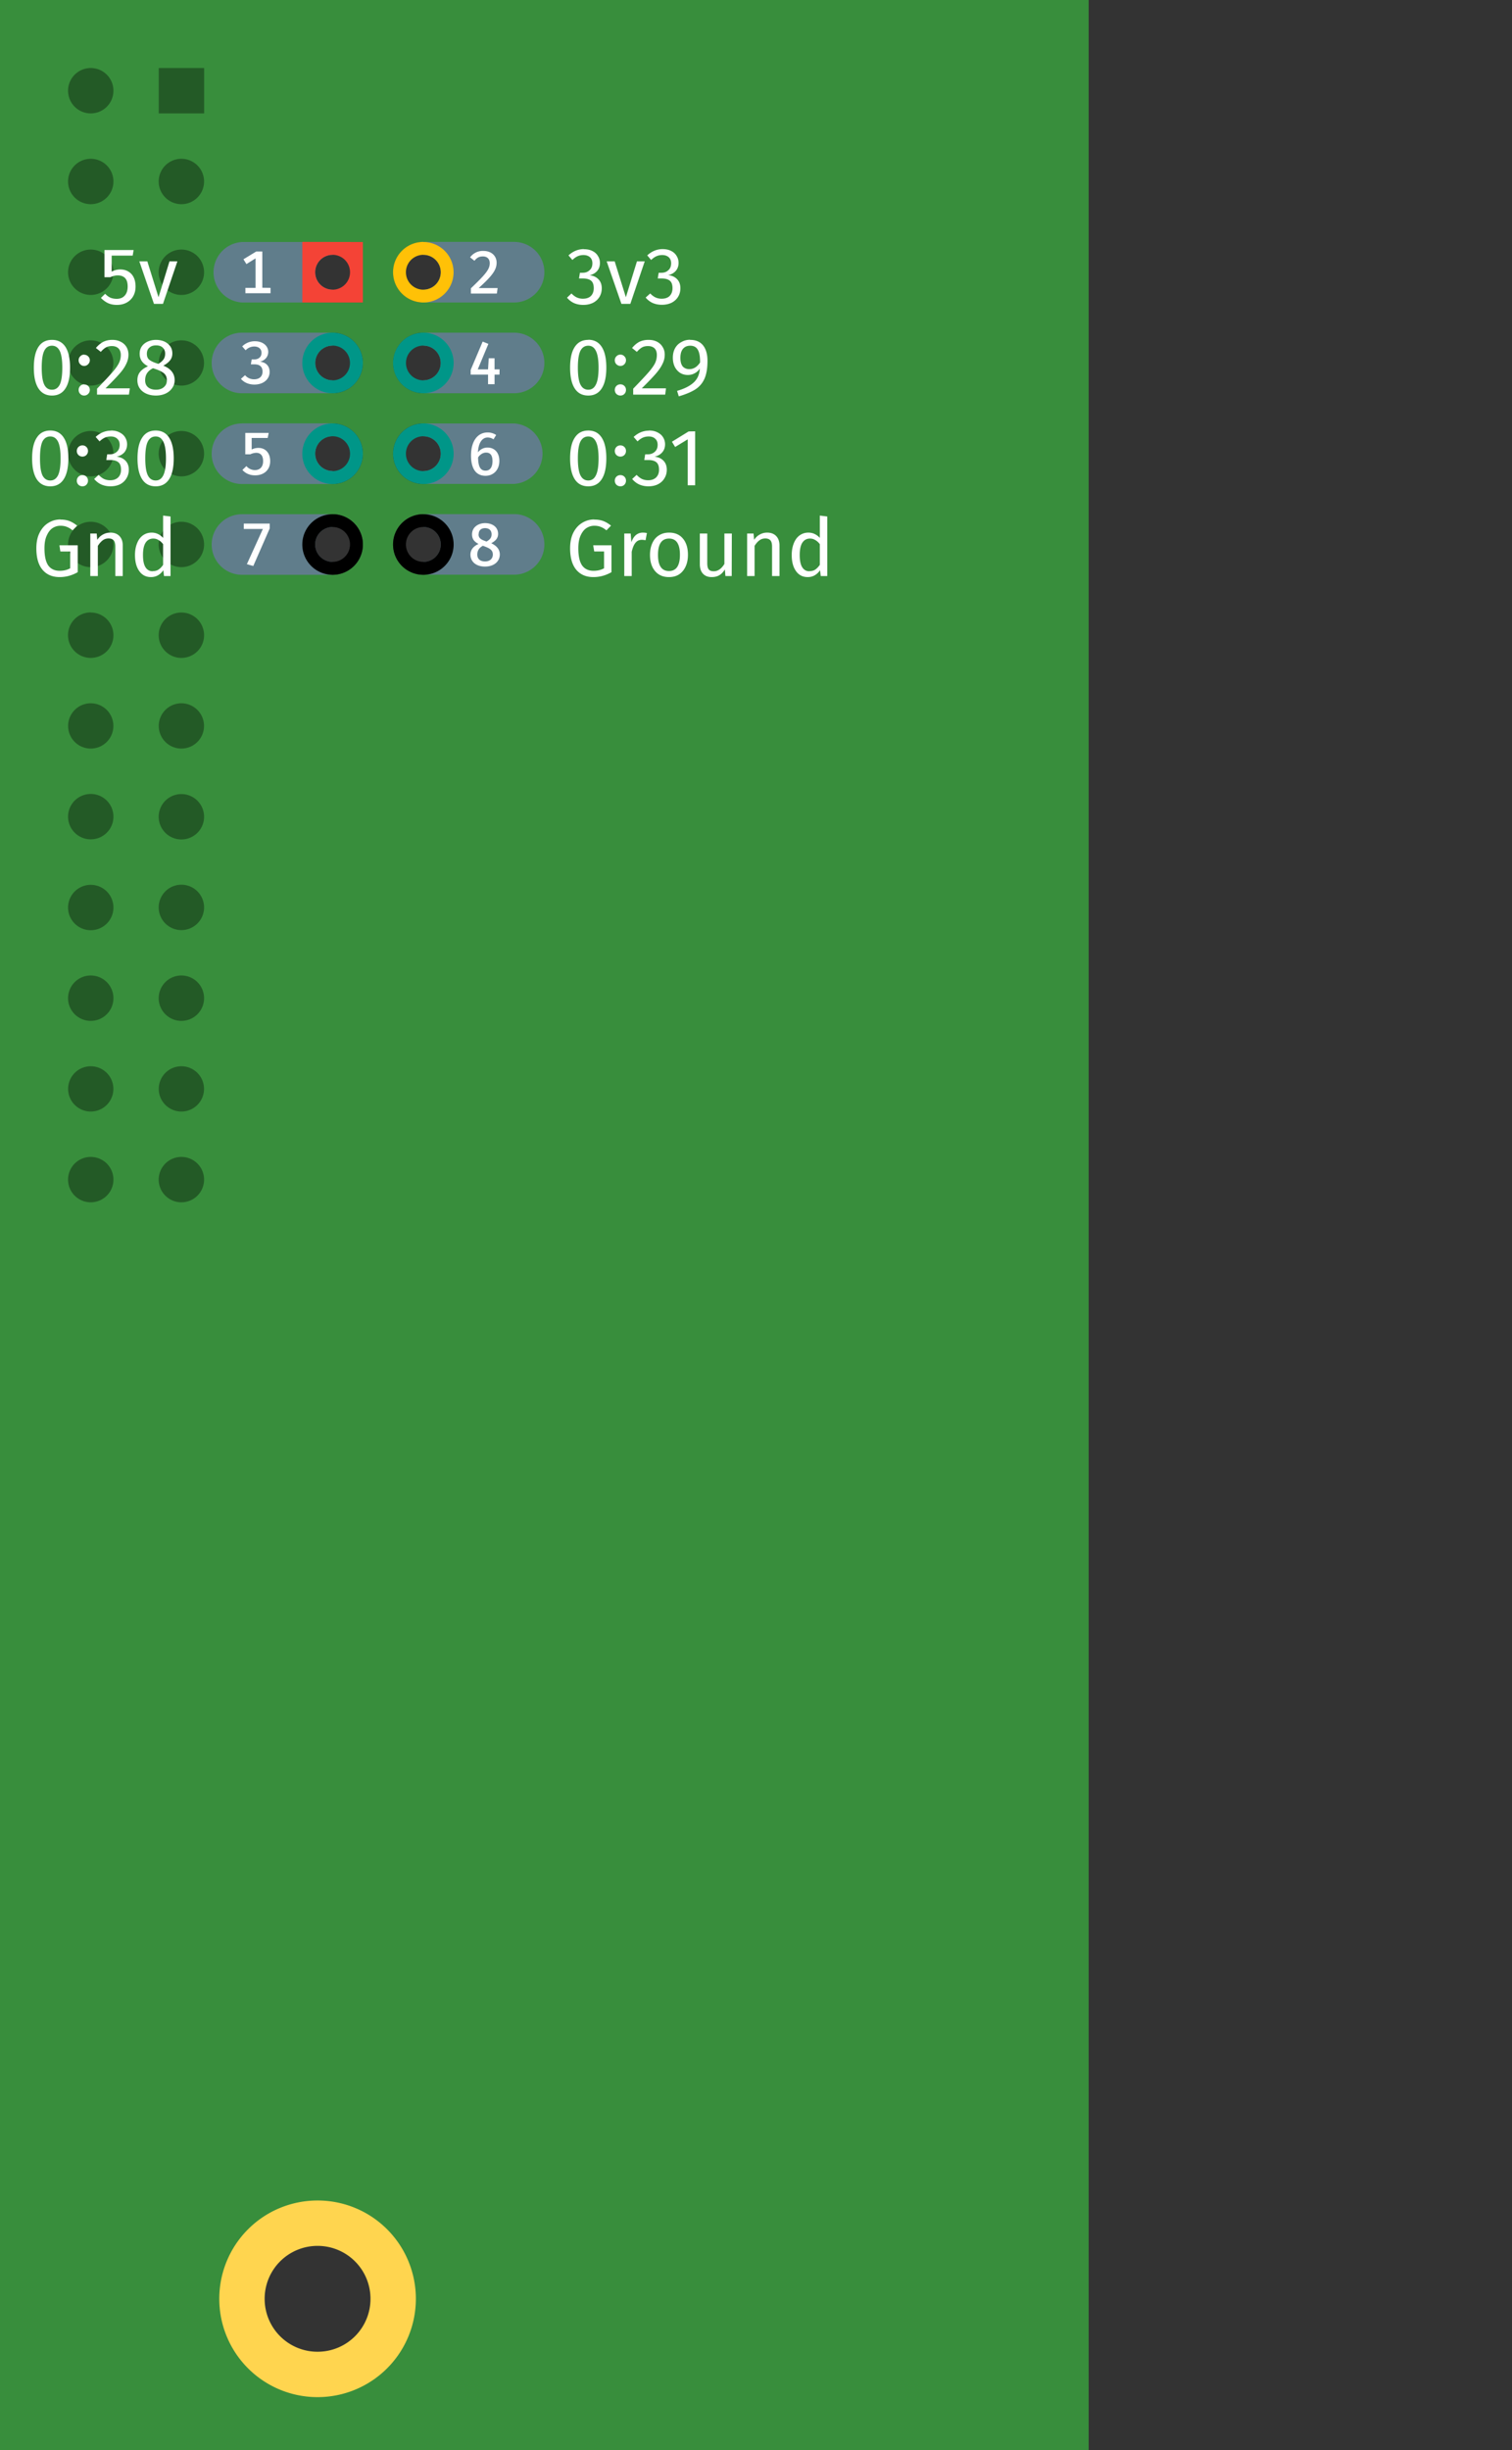 <svg xmlns="http://www.w3.org/2000/svg" width="50" height="81" viewBox="0 0 13.229 21.431"><rect x="0" y="0" width="13.229" height="21.431" fill="#333333" stroke="none"/><path d="M9.525 0v21.431H0V0zm-5.82 2.117a.264.264 0 100 .529.264.264 0 100-.53zm-.53 0h-.53v.529h.53zm.53.793a.264.264 0 100 .53.264.264 0 100-.53zm-.795 0a.264.264 0 100 .53.264.264 0 100-.53zm.794.794a.264.264 0 100 .53.264.264 0 100-.53zm-.794 0a.264.264 0 100 .53.264.264 0 100-.53zm.794.794a.264.264 0 100 .53.264.264 0 100-.53zm-.794 0a.264.264 0 100 .53.264.264 0 100-.53zm-.132 14.949a.661.661 0 100 1.323.661.661 0 000-1.323z" fill="#388e3c"/><path d="M2.117 20.108a.661.661 0 00.661.662.661.661 0 00.662-.662.661.661 0 00-.662-.661.661.661 0 00-.661.661z" fill="none" stroke="#ffd54f" stroke-width=".397" stroke-linecap="round" stroke-linejoin="round" stroke-miterlimit="4.5" stroke-dashoffset="10"/><path d="M2.117 2.117a.265.265 0 000 .529h.793v-.112a.152.152 0 110-.305v-.112h-.794zm1.587 0v.112a.152.152 0 110 .305v.112h.794a.265.265 0 000-.53h-.794zm-1.587.793a.265.265 0 000 .53h.793v-.113a.152.152 0 110-.304V2.91h-.793zm1.587 0v.113a.152.152 0 110 .304v.113h.794a.265.265 0 000-.53h-.794zm-1.587.794a.265.265 0 000 .53h.793V4.12a.152.152 0 110-.305v-.112h-.793zm1.587 0v.112a.152.152 0 110 .305v.112h.794a.265.265 0 000-.529h-.794zm-1.587.794a.265.265 0 000 .53h.793v-.113a.152.152 0 110-.305v-.112h-.793zm1.587 0v.112a.152.152 0 110 .305v.112h.794a.265.265 0 000-.53h-.794z" fill="#607d8b"/><path d="M2.91 2.229a.152.152 0 100 .305.152.152 0 100-.305zm.265-.112v.529h-.53v-.53z" fill="#f44336"/><path d="M3.704 2.229a.152.152 0 100 .305.152.152 0 100-.305zm0-.112a.264.264 0 110 .529.264.264 0 110-.53z" fill="#ffc107"/><path d="M1.587 10.12a.198.198 0 100 .397.198.198 0 100-.397zM.794 7.74a.198.198 0 100 .397.198.198 0 100-.397zm.793-.794a.198.198 0 100 .397.198.198 0 100-.397zM.794 10.12a.198.198 0 100 .397.198.198 0 100-.397zm.793-.793a.198.198 0 100 .396.198.198 0 100-.396zm-.793 0a.198.198 0 100 .396.198.198 0 100-.396zm0-.794a.198.198 0 100 .397.198.198 0 100-.397zm.793 0a.198.198 0 100 .397.198.198 0 100-.397zm0-.794a.198.198 0 100 .397.198.198 0 100-.397zm-.793-.794a.198.198 0 100 .397.198.198 0 100-.397zm0-.793a.198.198 0 100 .396.198.198 0 100-.396zm.793 0a.198.198 0 100 .396.198.198 0 100-.396zm0-.794a.198.198 0 100 .397.198.198 0 100-.397zm0-.794a.198.198 0 100 .397.198.198 0 100-.397zm-.793 0a.198.198 0 100 .397.198.198 0 100-.397zm0-.794a.198.198 0 100 .397.198.198 0 100-.397zm0-.793a.198.198 0 100 .396.198.198 0 100-.396zm.793 0a.198.198 0 100 .396.198.198 0 100-.396zm-.793 2.38a.198.198 0 100 .398.198.198 0 100-.397zm.793-1.587a.198.198 0 100 .397.198.198 0 100-.397zM.794 2.183a.198.198 0 100 .397.198.198 0 100-.397zm.793 0a.198.198 0 100 .397.198.198 0 100-.397zm0-.794a.198.198 0 100 .397.198.198 0 100-.397zm.199-.794h-.397v.397h.397zm-.992.794a.198.198 0 100 .397.198.198 0 100-.397zm0-.794a.198.198 0 100 .397.198.198 0 100-.397z" opacity=".368"/><path d="M2.91 4.61a.152.152 0 100 .305.152.152 0 100-.305zm0-.112a.264.264 0 110 .53.264.264 0 110-.53zm.794.112a.152.152 0 100 .305.152.152 0 100-.305zm0-.112a.264.264 0 110 .53.264.264 0 110-.53z"/><path d="M2.91 3.023a.152.152 0 100 .304.152.152 0 100-.304zm0-.113a.264.264 0 110 .53.264.264 0 110-.53zm0 .906a.152.152 0 100 .305.152.152 0 100-.305zm0-.112a.264.264 0 110 .53.264.264 0 110-.53zm.794.112a.152.152 0 100 .305.152.152 0 100-.305zm0-.112a.264.264 0 110 .53.264.264 0 110-.53zm0-.681a.152.152 0 100 .304.152.152 0 100-.304zm0-.113a.264.264 0 110 .53.264.264 0 110-.53z" fill="#009688"/><path style="line-height:125%;-inkscape-font-specification:'Fira Sans';text-align:start" d="M7.238 4.518v.521h-.057l-.006-.051q-.019.028-.046.044-.028.016-.062.016-.066 0-.103-.053-.037-.052-.037-.14 0-.057.018-.102.017-.044.05-.069.034-.025.078-.025.057 0 .1.046V4.51zm-.156.478q.03 0 .05-.013.021-.014.041-.042V4.76q-.018-.024-.04-.036-.02-.013-.046-.013-.043 0-.067.036-.023.036-.023.108 0 .072.022.107t.063.035zm-.37-.337q.05 0 .079.03.029.03.029.083v.267h-.065v-.257q0-.04-.015-.056t-.044-.016q-.03 0-.052.017-.022.016-.042.048v.264h-.065v-.372h.056l.005.055q.02-.03.049-.046.03-.017.065-.017zm-.31.38h-.055l-.005-.058q-.021.035-.049.051-.027.016-.067.016-.048 0-.076-.03-.027-.03-.027-.084v-.267h.065v.26q0 .038.013.054t.044.016q.054 0 .093-.064v-.266h.065zm-.548-.38q.078 0 .121.052.044.052.044.142 0 .058-.02.102-.02.044-.057.069-.037.024-.089.024-.078 0-.122-.053-.044-.052-.044-.141 0-.058.02-.102.02-.045.057-.068.038-.025.09-.025zm0 .052q-.097 0-.097.143 0 .141.096.141t.096-.142q0-.142-.095-.142zm-.23-.052q.02 0 .036.004l-.012.063q-.017-.004-.032-.004-.035 0-.056.026-.021.025-.033.079v.212h-.065v-.372h.056l.006.076q.015-.042.04-.063.026-.021.06-.021zM5.2 4.545q.045 0 .079.013t.067.04l-.04.041q-.026-.021-.05-.03-.024-.01-.056-.01-.038 0-.07.021-.03.02-.05.064-.02.044-.02.112 0 .102.033.15.034.047.1.047.053 0 .092-.022v-.147h-.086L5.19 4.77h.16v.235q-.075.043-.158.043-.096 0-.15-.064-.054-.065-.054-.188 0-.079.028-.136.029-.057.077-.086.048-.03.106-.03zm.882-.772v.472h-.065v-.402l-.11.067-.028-.046.146-.09zm-.403-.007q.044 0 .075.017.032.016.048.043.017.028.017.06 0 .043-.026.072-.024.027-.066.037.047.004.077.034.03.03.03.08 0 .041-.02.074-.02.034-.057.053-.036.018-.084.018-.043 0-.08-.016-.035-.016-.062-.048l.039-.036q.023.024.047.036.025.011.054.011.044 0 .07-.025.025-.025.025-.067 0-.047-.024-.066-.024-.019-.07-.019h-.035l.008-.05h.024q.036 0 .06-.022.025-.022.025-.061 0-.034-.021-.053-.021-.02-.057-.02-.028 0-.051.01-.023.01-.047.033l-.034-.039q.06-.055.135-.055zm-.251.39q.021 0 .035.014.014.014.014.035 0 .02-.014.035-.014.014-.035.014-.02 0-.035-.014-.014-.015-.014-.035 0-.021.014-.035.014-.014.035-.014zm0-.26q.021 0 .035.014.014.014.014.035 0 .02-.014.035-.014.014-.035.014-.02 0-.035-.014-.014-.015-.014-.035 0-.02.014-.035.014-.014.035-.014zm-.281-.13q.078 0 .118.063.04.062.04.18 0 .12-.04.182-.04.063-.118.063-.079 0-.119-.063-.04-.063-.04-.181 0-.119.04-.18.04-.064.119-.064zm0 .052q-.046 0-.069.045-.022.045-.022.147 0 .101.022.147.023.046.069.046.045 0 .067-.046.023-.046.023-.147 0-.101-.023-.146-.022-.046-.067-.046zm.891-.845q.075 0 .114.049.038.049.038.134 0 .097-.026.156t-.08.094q-.053.034-.145.061l-.015-.048q.095-.027.145-.073.05-.046.054-.122-.016.025-.043.04-.028.016-.062.016-.037 0-.067-.018-.03-.02-.047-.053-.017-.035-.017-.08 0-.048.02-.084.02-.035.055-.053.034-.02.076-.02zm-.007.256q.056 0 .094-.058.001-.078-.02-.112-.02-.035-.066-.035-.041 0-.064.028-.022.027-.022.078 0 .05.02.075.022.024.058.024zm-.357-.256q.043 0 .074.016.033.017.05.047.018.029.018.066 0 .043-.02.082-.019.04-.059.086-.04.046-.122.127h.212l-.007.055h-.28V3.4q.095-.098.134-.143.04-.046.057-.08.016-.034.016-.072 0-.037-.02-.058-.022-.02-.057-.02-.03 0-.051.011-.022.012-.047.04l-.042-.034q.03-.036.064-.054.036-.017.08-.017zm-.246.389q.021 0 .035.014.014.014.014.035 0 .02-.014.035-.014.014-.035.014-.02 0-.035-.014-.014-.015-.014-.035 0-.02.014-.035.014-.014.035-.014zm0-.26q.021 0 .035.015.014.014.014.034 0 .02-.014.035-.014.015-.035.015-.02 0-.035-.015-.014-.014-.014-.035 0-.02.014-.034.014-.015.035-.015zm-.281-.13q.078 0 .118.063.04.062.04.181t-.04.181q-.04.063-.118.063-.079 0-.119-.063-.04-.062-.04-.181t.04-.18q.04-.063.119-.063zm0 .052q-.046 0-.069.045-.022.045-.022.147t.022.147q.023.046.069.046.045 0 .067-.046.023-.045.023-.147 0-.1-.023-.146-.022-.046-.067-.046zm.65-.845q.044 0 .075.016.032.016.048.044.017.027.017.06 0 .043-.025.071-.025.028-.066.037.047.004.077.034.03.03.03.08 0 .042-.02.075-.02.033-.057.052-.037.018-.085.018-.043 0-.079-.015-.036-.016-.063-.048l.04-.036q.023.024.047.035.024.011.053.011.045 0 .07-.024.025-.026.025-.068 0-.047-.024-.066-.024-.019-.07-.019h-.035l.008-.05h.024q.037 0 .06-.022.025-.021.025-.061 0-.033-.02-.052-.022-.02-.058-.02-.027 0-.05.01-.023.01-.047.033l-.034-.04q.06-.055.135-.055zm-.156.107l-.126.372h-.078l-.129-.372h.07l.098.314.097-.314zM5.11 2.18q.043 0 .074.016.032.016.048.044.017.027.017.06 0 .043-.025.071-.025.028-.066.037.047.004.077.034.03.03.03.08 0 .042-.02.075-.02.033-.057.052-.037.018-.085.018-.043 0-.079-.015-.036-.016-.063-.048L5 2.567q.023.024.047.035.024.011.053.011.045 0 .07-.024.025-.026.025-.068 0-.047-.024-.066-.024-.019-.07-.019h-.035l.008-.05h.024q.037 0 .06-.022.025-.021.025-.061 0-.033-.02-.052-.022-.02-.058-.02-.027 0-.05.01-.023.01-.047.033l-.034-.04q.06-.055.135-.055zM1.492 4.518v.521h-.057l-.006-.051q-.019.028-.046.044-.028.016-.062.016-.066 0-.103-.053-.037-.052-.037-.14 0-.057.018-.102.017-.044.05-.069.034-.025.078-.025.057 0 .1.046V4.51zm-.156.478q.03 0 .05-.013.022-.014.041-.042V4.76q-.018-.024-.04-.036-.02-.013-.046-.013-.043 0-.067.036-.023.036-.023.108 0 .072.022.107t.063.035zm-.37-.337q.05 0 .079.03.029.03.029.083v.267h-.065v-.257q0-.04-.015-.056T.95 4.71q-.03 0-.052.017t-.042.048v.264H.79v-.372h.056l.005.055q.02-.03.049-.046.03-.017.065-.017zm-.437-.114q.045 0 .079.013.033.013.067.04l-.04.041q-.026-.021-.05-.03-.024-.01-.056-.01-.038 0-.07.021-.03.02-.05.065-.02.043-.02.111 0 .102.033.15.034.047.1.047.053 0 .092-.022v-.147H.528L.52 4.77h.16v.235q-.075.043-.158.043-.096 0-.15-.064-.054-.064-.054-.188 0-.079.028-.135.029-.058.077-.087.048-.03.106-.03zm.833-.779q.078 0 .118.063.04.062.04.18 0 .12-.04.182-.04.063-.118.063-.079 0-.119-.063-.04-.063-.04-.181 0-.119.04-.18.04-.064.119-.064zm0 .052q-.046 0-.069.045-.022.045-.022.147 0 .101.022.147.023.046.069.046.045 0 .067-.046.023-.046.023-.147 0-.101-.023-.146-.022-.046-.067-.046zm-.39-.052q.044 0 .075.017.032.016.048.043.017.028.017.06 0 .043-.025.072-.025.027-.067.037.047.004.077.034.03.03.03.08 0 .041-.02.074-.02.034-.056.053-.037.018-.085.018-.043 0-.08-.016-.035-.016-.062-.048l.039-.036q.023.024.047.036.025.011.054.011.044 0 .07-.025.025-.025.025-.067 0-.047-.024-.066-.024-.019-.07-.019H.93l.008-.05h.024q.036 0 .06-.022.025-.022.025-.061 0-.034-.021-.053-.021-.02-.057-.02-.028 0-.051.01-.023.01-.047.033l-.034-.039q.06-.055.135-.055zm-.25.39q.02 0 .034.014.014.014.014.035 0 .02-.014.035-.014.014-.035.014-.02 0-.035-.014-.014-.015-.014-.035 0-.02.014-.035.015-.014.035-.014zm0-.26q.02 0 .034.014.014.014.014.035 0 .02-.014.035-.014.014-.035.014-.02 0-.035-.014-.014-.015-.014-.035 0-.02.014-.035.015-.014.035-.014zm-.282-.13q.078 0 .118.063.04.062.04.18 0 .12-.04.182-.04.063-.118.063-.078 0-.119-.063-.04-.063-.04-.181 0-.119.04-.18.04-.064.119-.064zm0 .052q-.046 0-.069.045-.021.045-.021.147 0 .101.021.147.023.046.069.046.045 0 .068-.046.022-.046.022-.147 0-.101-.022-.146-.023-.046-.068-.046zm.988-.62q.1.04.1.127 0 .04-.022.07-.02.03-.058.048-.037.017-.084.017-.048 0-.085-.017-.037-.017-.057-.047-.02-.03-.02-.07 0-.043.023-.072.024-.03.07-.05-.037-.019-.055-.046-.018-.027-.018-.064 0-.038.02-.066.02-.027.053-.041.033-.014.07-.014.037 0 .07.013.032.014.053.041.02.027.02.065 0 .035-.02.06-.02.026-.06.047zm-.063-.177q-.037 0-.058.02-.022.018-.022.054 0 .034.02.051.022.018.068.033l.012.004q.032-.019.046-.04.014-.02.014-.05 0-.032-.021-.052-.02-.02-.059-.02zm0 .388q.043 0 .069-.023.026-.022.026-.06 0-.025-.01-.042-.01-.018-.032-.03-.022-.014-.061-.027l-.018-.006q-.035.017-.052.043-.017.025-.017.063 0 .039.025.06.026.022.07.022zm-.382-.436q.042 0 .074.017.032.016.05.046.017.03.017.066 0 .043-.02.082-.018.04-.059.086-.04.046-.122.127h.213l-.008.055H.849V3.4q.095-.098.134-.143.04-.046.057-.08t.017-.072q0-.037-.021-.058-.022-.02-.057-.02-.029 0-.05.011-.023.012-.047.04l-.043-.034q.03-.036.065-.054.035-.017.079-.017zm-.247.39q.021 0 .035.013.015.014.015.035 0 .02-.015.035-.014.014-.035.014-.02 0-.034-.014-.014-.015-.014-.035 0-.02.014-.035.014-.014.034-.014zm0-.26q.021 0 .035.014.015.014.015.034 0 .02-.015.035-.014.015-.035.015-.02 0-.034-.015-.014-.014-.014-.035 0-.02.014-.034.014-.015.034-.015zm-.281-.13q.078 0 .118.062.04.063.04.181 0 .119-.04.181-.04.063-.118.063-.078 0-.119-.063-.04-.062-.04-.18 0-.12.04-.182t.119-.062zm0 .051q-.046 0-.068.045-.022.045-.022.147t.022.148q.022.045.068.045.045 0 .068-.045.022-.046.022-.148 0-.1-.022-.146Q.5 3.024.455 3.024zm1.097-.738l-.126.372h-.079l-.128-.372h.07l.098.314.096-.314zm-.391-.05H.977v.14q.036-.019.075-.019.06 0 .098.04.036.04.036.11 0 .047-.02.083-.02.036-.058.057-.037.02-.085.02-.044 0-.077-.015-.034-.016-.063-.046L.92 2.57q.022.023.046.034.024.01.055.01.045 0 .07-.028.026-.028.026-.08 0-.05-.023-.074-.023-.023-.063-.023-.018 0-.033.004-.016.004-.034.012h-.05v-.238h.255zM4.358 4.67c0-.062-.053-.094-.114-.094-.056 0-.114.033-.114.098 0 .04.018.064.057.084-.044.02-.071.05-.071.094 0 .057.045.104.127.104s.13-.047.13-.106c0-.043-.027-.076-.075-.098.04-.022.06-.046.06-.082zm-.17.004c0-.034.02-.054.056-.054.037 0 .057.021.057.054 0 .028-.013.045-.044.063-.044-.015-.07-.027-.07-.063zm.124.177c0 .033-.023.06-.068.06-.045 0-.068-.024-.068-.06 0-.04.022-.063.049-.077.054.02.087.033.087.077zm-2.096.1l.144-.329V4.58h-.227v.047H2.3l-.14.308zm2.05-1.036a.102.102 0 00-.084.042c.003-.08.035-.13.084-.13a.09.09 0 01.052.016l.023-.038a.132.132 0 00-.075-.022c-.09 0-.145.08-.145.202 0 .103.036.177.127.177.07 0 .121-.052.121-.13 0-.078-.047-.117-.103-.117zm-.017.202c-.047 0-.065-.037-.066-.116.017-.025.042-.042.07-.042.034 0 .056.02.056.075 0 .05-.02.083-.06.083zm-1.898-.33h-.205v.187h.044a.127.127 0 01.052-.013c.034 0 .06.02.06.073 0 .049-.027.078-.072.078a.096.096 0 01-.074-.035l-.035.034c.027.03.064.047.111.047.08 0 .132-.05.132-.124 0-.073-.043-.116-.102-.116a.13.13 0 00-.06.014v-.101h.14zm2.02-.556h-.044v-.097h-.051l-.006.097h-.09l.093-.223-.05-.02-.105.248v.041h.152v.084h.057v-.084h.043zm-2.14-.246a.155.155 0 00-.112.045l.03.034a.103.103 0 01.076-.033c.036 0 .063.02.063.055 0 .04-.03.058-.064.058h-.022l-.007.043h.031c.042 0 .071.017.071.064 0 .042-.028.067-.074.067a.102.102 0 01-.079-.036l-.036.032c.029.034.072.05.118.05.08 0 .133-.048.133-.11 0-.058-.039-.086-.084-.09.04-.01.072-.041.072-.086 0-.05-.044-.093-.117-.093zm1.998-.79a.137.137 0 00-.116.056l.038.03c.022-.027.041-.038.074-.038.037 0 .06.022.06.059 0 .053-.034.095-.165.22v.046h.227l.007-.048h-.166c.117-.106.157-.158.157-.222 0-.057-.042-.103-.116-.103zm-1.934.322V2.2h-.053l-.112.068.026.042.08-.05v.258h-.089v.047h.22v-.047z" font-weight="400" font-family="Fira Sans" letter-spacing="0" word-spacing="0" fill="#fff"/></svg>